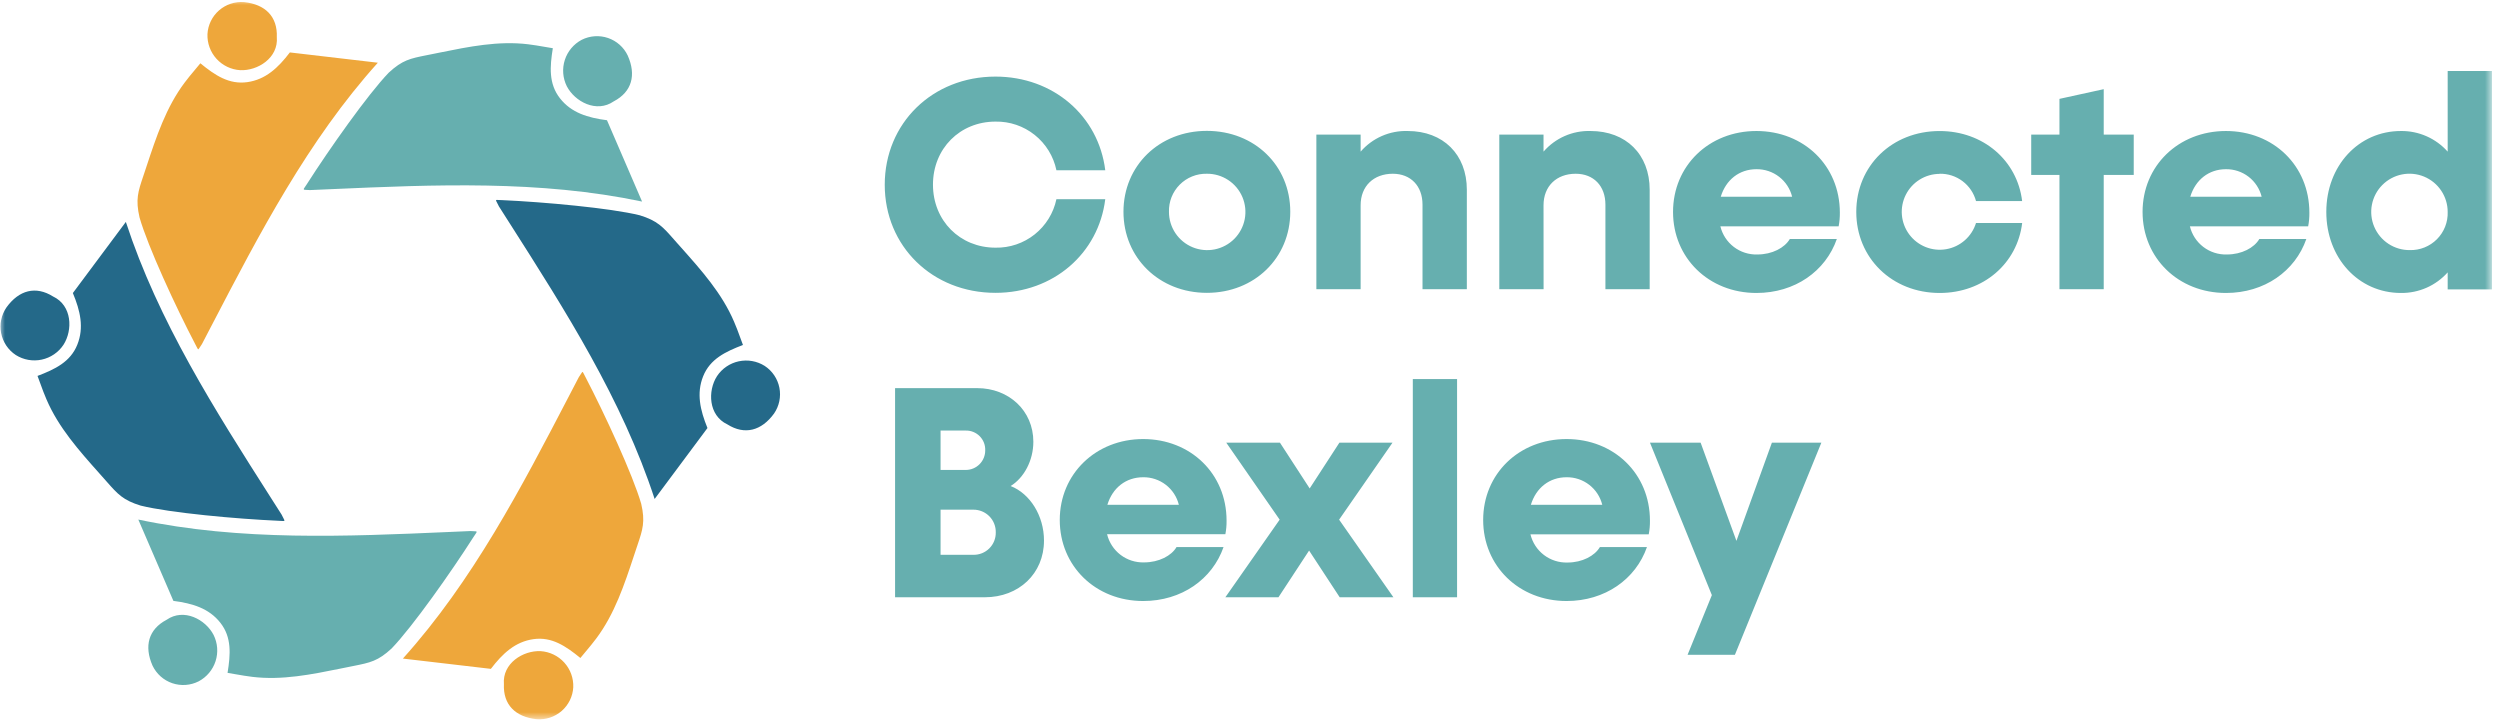 <svg width="251" height="73" viewBox="0 0 251 73" fill="none" xmlns="http://www.w3.org/2000/svg">
<mask id="mask0_5255_103" style="mask-type:luminance" maskUnits="userSpaceOnUse" x="0" y="0" width="251" height="73">
<path d="M250.23 0H0V72.274H250.23V0Z" fill="white"/>
</mask>
<g mask="url(#mask0_5255_103)">
<path fill-rule="evenodd" clip-rule="evenodd" d="M245.747 7.13V15.223C245.158 14.563 244.436 14.037 243.626 13.68C242.816 13.322 241.94 13.143 241.055 13.153C236.794 13.153 233.561 16.652 233.561 21.275C233.561 25.898 236.79 29.414 241.055 29.414C241.94 29.424 242.816 29.245 243.626 28.889C244.435 28.532 245.158 28.006 245.747 27.347V29.053H250.192V7.13H245.747ZM241.938 25.11C241.178 25.116 240.433 24.896 239.798 24.478C239.163 24.061 238.667 23.464 238.371 22.763C238.076 22.063 237.996 21.291 238.141 20.545C238.286 19.799 238.649 19.113 239.185 18.574C239.72 18.035 240.404 17.667 241.149 17.516C241.894 17.366 242.668 17.44 243.371 17.729C244.074 18.019 244.675 18.51 245.098 19.142C245.521 19.773 245.747 20.516 245.747 21.275C245.764 21.781 245.678 22.285 245.492 22.756C245.308 23.227 245.028 23.655 244.671 24.015C244.315 24.374 243.888 24.656 243.418 24.845C242.948 25.033 242.445 25.123 241.938 25.11ZM110.968 19.999C110.297 25.446 105.762 29.401 99.946 29.401C93.611 29.401 88.828 24.726 88.828 18.55C88.828 12.375 93.611 7.69 99.946 7.69C105.755 7.69 110.297 11.645 110.968 17.092H106.064C105.774 15.693 105.003 14.44 103.886 13.548C102.769 12.656 101.375 12.182 99.946 12.209C96.381 12.209 93.67 14.914 93.67 18.537C93.67 22.161 96.381 24.866 99.946 24.866C101.373 24.894 102.766 24.422 103.882 23.534C104.999 22.645 105.771 21.395 106.064 19.999H110.968ZM129.543 21.262C129.543 25.901 125.949 29.401 121.169 29.401C116.39 29.401 112.796 25.885 112.796 21.262C112.796 16.639 116.38 13.14 121.169 13.14C125.959 13.14 129.543 16.623 129.543 21.262ZM123.311 18.074C122.676 17.657 121.93 17.437 121.169 17.444C120.664 17.432 120.162 17.523 119.693 17.712C119.224 17.901 118.798 18.183 118.442 18.542C118.086 18.9 117.807 19.328 117.621 19.797C117.436 20.267 117.349 20.77 117.364 21.275C117.364 22.035 117.589 22.778 118.011 23.41C118.434 24.042 119.035 24.534 119.738 24.824C120.442 25.113 121.215 25.188 121.961 25.038C122.706 24.887 123.391 24.519 123.927 23.98C124.462 23.44 124.825 22.754 124.97 22.008C125.115 21.262 125.034 20.489 124.739 19.789C124.444 19.089 123.947 18.492 123.311 18.074ZM141.328 13.153C140.437 13.126 139.55 13.298 138.734 13.656C137.917 14.014 137.191 14.55 136.607 15.223V13.517H132.163V29.037H136.607V20.608C136.607 18.69 137.91 17.444 139.836 17.444C141.631 17.444 142.82 18.661 142.82 20.546V29.037H147.271V19.055C147.271 15.497 144.89 13.153 141.328 13.153ZM158.199 17.444C156.273 17.444 154.97 18.69 154.97 20.608L154.976 29.037H150.529V13.517H154.97V15.223C155.554 14.55 156.28 14.014 157.097 13.656C157.914 13.298 158.8 13.126 159.691 13.153C163.253 13.153 165.628 15.497 165.628 19.055V29.037H161.184V20.546C161.184 18.661 159.994 17.444 158.199 17.444ZM176.347 13.153C171.567 13.153 167.973 16.652 167.973 21.275C167.973 25.898 171.558 29.414 176.347 29.414C180.215 29.414 183.291 27.223 184.418 23.997H179.697C179.179 24.879 177.931 25.55 176.438 25.55C175.588 25.577 174.755 25.31 174.079 24.795C173.402 24.279 172.924 23.547 172.724 22.721H184.6C184.687 22.269 184.727 21.81 184.721 21.35C184.721 16.623 181.098 13.153 176.347 13.153ZM172.763 19.755C173.281 18.052 174.621 16.988 176.347 16.988C177.169 16.978 177.971 17.245 178.622 17.748C179.272 18.25 179.734 18.957 179.931 19.755H172.763ZM197.038 18.186C196.376 17.689 195.568 17.428 194.74 17.444V17.457C194.035 17.458 193.344 17.655 192.744 18.026C192.144 18.396 191.659 18.926 191.342 19.556C191.026 20.185 190.89 20.89 190.95 21.592C191.011 22.294 191.265 22.966 191.685 23.532C192.105 24.098 192.673 24.537 193.328 24.8C193.982 25.063 194.696 25.139 195.392 25.02C196.087 24.901 196.735 24.592 197.265 24.127C197.795 23.662 198.185 23.059 198.392 22.386H203.026C202.537 26.461 199.129 29.414 194.743 29.414C189.954 29.414 186.37 25.898 186.37 21.275C186.37 16.652 189.954 13.153 194.74 13.156C199.112 13.156 202.533 16.109 203.022 20.185H198.392C198.176 19.386 197.7 18.683 197.038 18.186ZM211.214 8.953L206.769 9.926V13.517H203.934V17.564H206.769V29.037H211.214V17.564H214.227V13.517H211.214V8.953ZM215.114 21.275C215.114 16.652 218.704 13.153 223.487 13.153C228.237 13.153 231.861 16.623 231.861 21.35C231.867 21.81 231.827 22.269 231.74 22.721H219.864C220.064 23.547 220.542 24.279 221.218 24.795C221.894 25.31 222.728 25.577 223.579 25.55C225.07 25.55 226.319 24.879 226.836 23.997H231.555C230.43 27.223 227.354 29.414 223.487 29.414C218.697 29.414 215.114 25.898 215.114 21.275ZM223.487 16.988C221.76 16.988 220.421 18.052 219.903 19.755H227.071C226.873 18.958 226.411 18.251 225.761 17.748C225.111 17.246 224.309 16.978 223.487 16.988ZM146.29 38.058H141.846V59.965H146.29V38.058ZM101.467 48.798C102.807 47.974 103.748 46.242 103.748 44.354C103.748 41.222 101.281 38.969 98.114 38.969H89.865V59.965H98.88C102.288 59.965 104.817 57.591 104.817 54.274C104.817 51.78 103.415 49.556 101.467 48.798ZM94.432 43.228H96.961C97.222 43.222 97.48 43.27 97.721 43.368C97.963 43.466 98.182 43.612 98.365 43.797C98.548 43.982 98.691 44.203 98.786 44.445C98.88 44.688 98.925 44.947 98.916 45.207C98.919 45.465 98.87 45.722 98.773 45.962C98.677 46.201 98.534 46.419 98.351 46.603C98.169 46.787 97.953 46.933 97.715 47.032C97.476 47.132 97.22 47.183 96.961 47.183H94.432V43.228ZM97.72 55.703H94.432V51.171H97.72C98.019 51.169 98.316 51.226 98.592 51.34C98.869 51.454 99.119 51.622 99.33 51.834C99.54 52.047 99.706 52.299 99.816 52.577C99.927 52.854 99.981 53.151 99.975 53.45C99.981 53.748 99.927 54.043 99.816 54.319C99.705 54.596 99.539 54.846 99.329 55.057C99.118 55.267 98.867 55.433 98.59 55.544C98.314 55.655 98.018 55.709 97.72 55.703ZM114.865 56.465C114.015 56.491 113.182 56.224 112.505 55.709C111.829 55.194 111.35 54.462 111.151 53.636H123.027C123.113 53.184 123.154 52.725 123.147 52.265C123.147 47.551 119.524 44.081 114.774 44.081C110.023 44.081 106.4 47.58 106.4 52.203C106.4 56.826 109.984 60.342 114.774 60.342C118.641 60.342 121.717 58.151 122.844 54.925H118.123C117.621 55.794 116.357 56.465 114.865 56.465ZM114.774 47.916C115.596 47.905 116.397 48.172 117.049 48.675C117.699 49.177 118.161 49.885 118.358 50.683H111.18C111.698 48.98 113.04 47.916 114.774 47.916ZM134.476 44.445H139.807L134.447 52.174L139.898 59.965H134.505L131.433 55.276L128.357 59.965H123.027L128.478 52.174L123.118 44.445H128.507L131.492 49.039L134.476 44.445ZM148.91 52.203C148.91 47.58 152.503 44.081 157.284 44.081C162.034 44.081 165.657 47.551 165.654 52.278C165.661 52.738 165.62 53.197 165.533 53.649H153.657C153.857 54.475 154.336 55.207 155.012 55.722C155.688 56.237 156.522 56.504 157.372 56.478C158.864 56.478 160.111 55.807 160.63 54.925H165.354C164.227 58.151 161.151 60.342 157.284 60.342C152.494 60.342 148.91 56.826 148.91 52.203ZM157.284 47.916C155.56 47.916 154.218 48.98 153.699 50.683H160.867C160.67 49.885 160.209 49.177 159.558 48.675C158.907 48.172 158.106 47.905 157.284 47.916ZM174.337 54.303L170.743 44.445H165.657L171.871 59.75L169.433 65.743H174.184L182.864 44.445H177.898L174.337 54.303Z" fill="#66AFAF"/>
<path fill-rule="evenodd" clip-rule="evenodd" d="M24.114 7.045C25.863 7.127 27.968 5.821 27.792 3.728C27.874 1.661 26.632 0.433 24.505 0.212C24.052 0.176 23.596 0.231 23.164 0.374C22.733 0.516 22.334 0.744 21.992 1.042C21.649 1.341 21.37 1.705 21.171 2.113C20.971 2.521 20.855 2.965 20.829 3.419C20.795 4.332 21.119 5.223 21.732 5.9C22.346 6.578 23.201 6.989 24.114 7.045ZM21.256 32.663C26.043 23.463 30.916 14.1 37.935 6.296L29.102 5.264C27.929 6.804 26.672 7.986 24.831 8.247C22.99 8.507 21.576 7.547 20.116 6.355C19.925 6.589 19.739 6.811 19.558 7.027C19.193 7.462 18.848 7.873 18.526 8.308C16.675 10.778 15.7 13.72 14.723 16.667C14.658 16.863 14.593 17.059 14.528 17.255C14.481 17.398 14.435 17.534 14.391 17.665L14.39 17.668C13.857 19.249 13.595 20.029 14.01 21.832C14.838 24.742 17.666 30.86 19.598 34.545C19.638 34.622 19.672 34.69 19.703 34.75C19.811 34.962 19.863 35.064 19.901 35.069C19.932 35.073 19.97 35.013 20.047 34.892C20.092 34.821 20.15 34.73 20.227 34.62C20.234 34.607 20.242 34.595 20.25 34.584C20.263 34.564 20.275 34.546 20.285 34.526C20.609 33.906 20.932 33.285 21.255 32.663L21.256 32.663ZM57.13 39.755L57.133 39.748C57.456 39.129 57.778 38.51 58.1 37.892C58.11 37.872 58.123 37.853 58.135 37.834C58.143 37.822 58.151 37.81 58.159 37.797C58.237 37.685 58.296 37.592 58.341 37.521C58.416 37.403 58.454 37.343 58.485 37.345C58.522 37.347 58.571 37.446 58.672 37.645C58.705 37.71 58.743 37.786 58.788 37.872C60.707 41.557 63.535 47.668 64.379 50.585C64.793 52.384 64.53 53.164 64 54.737L64 54.738C63.954 54.873 63.907 55.014 63.857 55.163C63.792 55.358 63.727 55.554 63.662 55.75C62.686 58.697 61.711 61.639 59.86 64.109C59.537 64.544 59.193 64.955 58.828 65.391C58.647 65.606 58.461 65.828 58.27 66.062C56.81 64.871 55.396 63.91 53.558 64.171C51.721 64.431 50.46 65.613 49.283 67.153L40.45 66.121C47.47 58.317 52.342 48.954 57.13 39.755ZM54.272 65.375C52.522 65.294 50.42 66.596 50.593 68.693C50.502 70.757 51.753 71.984 53.881 72.209C54.334 72.245 54.79 72.189 55.221 72.047C55.653 71.904 56.051 71.677 56.394 71.379C56.736 71.079 57.015 70.715 57.215 70.307C57.415 69.899 57.531 69.455 57.556 69.002C57.591 68.089 57.267 67.198 56.653 66.52C56.039 65.843 55.185 65.432 54.272 65.375Z" fill="#EEA73B"/>
<path fill-rule="evenodd" clip-rule="evenodd" d="M65.725 50.097C62.465 40.121 56.779 31.207 51.197 22.456L51.194 22.453C50.824 21.872 50.454 21.292 50.085 20.712C50.066 20.68 50.049 20.646 50.036 20.611C49.988 20.513 49.945 20.432 49.91 20.365C49.828 20.209 49.786 20.13 49.811 20.093C49.832 20.063 49.9 20.068 50.031 20.078C50.126 20.084 50.252 20.093 50.417 20.093C54.572 20.279 61.284 20.885 64.232 21.614C66.007 22.162 66.543 22.771 67.64 24.015C67.735 24.123 67.835 24.237 67.94 24.355C68.081 24.513 68.222 24.671 68.363 24.829C70.424 27.142 72.484 29.451 73.694 32.286C73.915 32.786 74.101 33.297 74.299 33.839C74.393 34.097 74.49 34.362 74.593 34.636C72.831 35.307 71.29 36.049 70.599 37.771C69.908 39.493 70.296 41.173 71.029 42.974C70.403 43.813 69.777 44.656 69.139 45.512L69.133 45.521L69.128 45.527C68.04 46.99 66.92 48.495 65.725 50.097ZM27.154 49.91C21.575 41.161 15.893 32.251 12.635 22.281L7.315 29.421C8.061 31.208 8.452 32.888 7.761 34.61C7.07 36.332 5.529 37.075 3.766 37.742C3.872 38.019 3.969 38.286 4.064 38.547C4.26 39.086 4.446 39.595 4.666 40.096C5.874 42.921 7.927 45.227 9.986 47.538C10.13 47.701 10.275 47.863 10.42 48.026C10.528 48.148 10.63 48.264 10.728 48.374C11.819 49.611 12.357 50.221 14.127 50.764C17.076 51.493 23.788 52.102 27.942 52.285C28.058 52.289 28.155 52.295 28.236 52.301C28.428 52.313 28.523 52.319 28.548 52.285C28.574 52.25 28.531 52.169 28.448 52.011C28.413 51.944 28.371 51.864 28.324 51.767C28.311 51.733 28.294 51.7 28.275 51.669C27.902 51.083 27.528 50.497 27.154 49.91ZM6.373 34.617C7.321 33.142 7.24 30.671 5.337 29.772C3.584 28.669 1.903 29.131 0.652 30.86C0.394 31.234 0.214 31.655 0.122 32.1C0.029 32.545 0.027 33.003 0.114 33.449C0.201 33.894 0.376 34.318 0.629 34.695C0.882 35.072 1.207 35.395 1.587 35.645C2.361 36.132 3.295 36.298 4.19 36.105C5.084 35.913 5.868 35.379 6.373 34.617ZM71.987 37.765C71.039 39.236 71.12 41.71 73.023 42.606C74.772 43.709 76.457 43.247 77.715 41.518C77.972 41.144 78.152 40.722 78.244 40.278C78.336 39.833 78.338 39.375 78.251 38.929C78.163 38.484 77.987 38.06 77.734 37.684C77.48 37.307 77.153 36.985 76.773 36.736C75.999 36.249 75.065 36.084 74.17 36.276C73.276 36.468 72.492 37.003 71.987 37.765Z" fill="#246989"/>
<path fill-rule="evenodd" clip-rule="evenodd" d="M56.905 8.654C57.709 10.21 59.892 11.375 61.619 10.177C63.454 9.214 63.893 7.524 63.023 5.574C62.828 5.164 62.552 4.797 62.213 4.495C61.874 4.193 61.477 3.962 61.047 3.815C60.617 3.668 60.162 3.608 59.709 3.639C59.255 3.67 58.813 3.791 58.407 3.995C57.598 4.423 56.988 5.149 56.708 6.019C56.427 6.889 56.498 7.835 56.905 8.654ZM64.464 20.237C54.184 18.072 43.612 18.536 33.235 18.992L33.232 18.992C32.545 19.022 31.859 19.052 31.174 19.081H31.064C30.94 19.071 30.838 19.068 30.757 19.066C30.599 19.061 30.517 19.058 30.5 19.013C30.482 18.966 30.532 18.895 30.634 18.747C30.681 18.68 30.739 18.596 30.806 18.492C33.041 14.989 36.922 9.484 39.03 7.296C40.397 6.029 41.185 5.872 42.84 5.542C42.976 5.515 43.117 5.487 43.266 5.457C43.552 5.4 43.837 5.342 44.123 5.284C47.09 4.682 50.033 4.085 53.014 4.444C53.567 4.509 54.113 4.604 54.693 4.704C54.955 4.749 55.224 4.796 55.504 4.841C55.204 6.7 55.077 8.406 56.22 9.868C57.364 11.33 59.019 11.821 60.941 12.072C61.408 13.155 61.876 14.237 62.352 15.34L62.355 15.346L62.355 15.347C63.032 16.916 63.728 18.526 64.464 20.237ZM45.115 53.41C34.738 53.865 24.166 54.329 13.886 52.164L17.409 60.329C19.331 60.58 20.983 61.072 22.13 62.533C23.277 63.995 23.146 65.701 22.847 67.557C23.138 67.604 23.418 67.653 23.691 67.701C24.259 67.8 24.794 67.893 25.336 67.957C28.317 68.317 31.26 67.719 34.227 67.118L34.229 67.117C34.514 67.059 34.799 67.002 35.084 66.945C35.233 66.915 35.374 66.886 35.51 66.859C37.165 66.529 37.953 66.372 39.32 65.105C41.428 62.917 45.309 57.412 47.544 53.909C47.608 53.81 47.664 53.729 47.709 53.663C47.816 53.507 47.868 53.431 47.85 53.385C47.833 53.343 47.754 53.34 47.6 53.336C47.517 53.333 47.414 53.33 47.286 53.32H47.176C46.492 53.349 45.806 53.38 45.121 53.41L45.118 53.41L45.115 53.41ZM21.445 63.748C20.641 62.191 18.458 61.026 16.731 62.224C14.896 63.188 14.457 64.877 15.313 66.828C15.509 67.239 15.785 67.607 16.126 67.911C16.466 68.214 16.864 68.446 17.295 68.593C17.727 68.74 18.183 68.799 18.638 68.767C19.093 68.735 19.537 68.613 19.944 68.407C20.752 67.979 21.362 67.252 21.643 66.382C21.923 65.512 21.852 64.567 21.445 63.748Z" fill="#66AFAF"/>
</g>
</svg>
